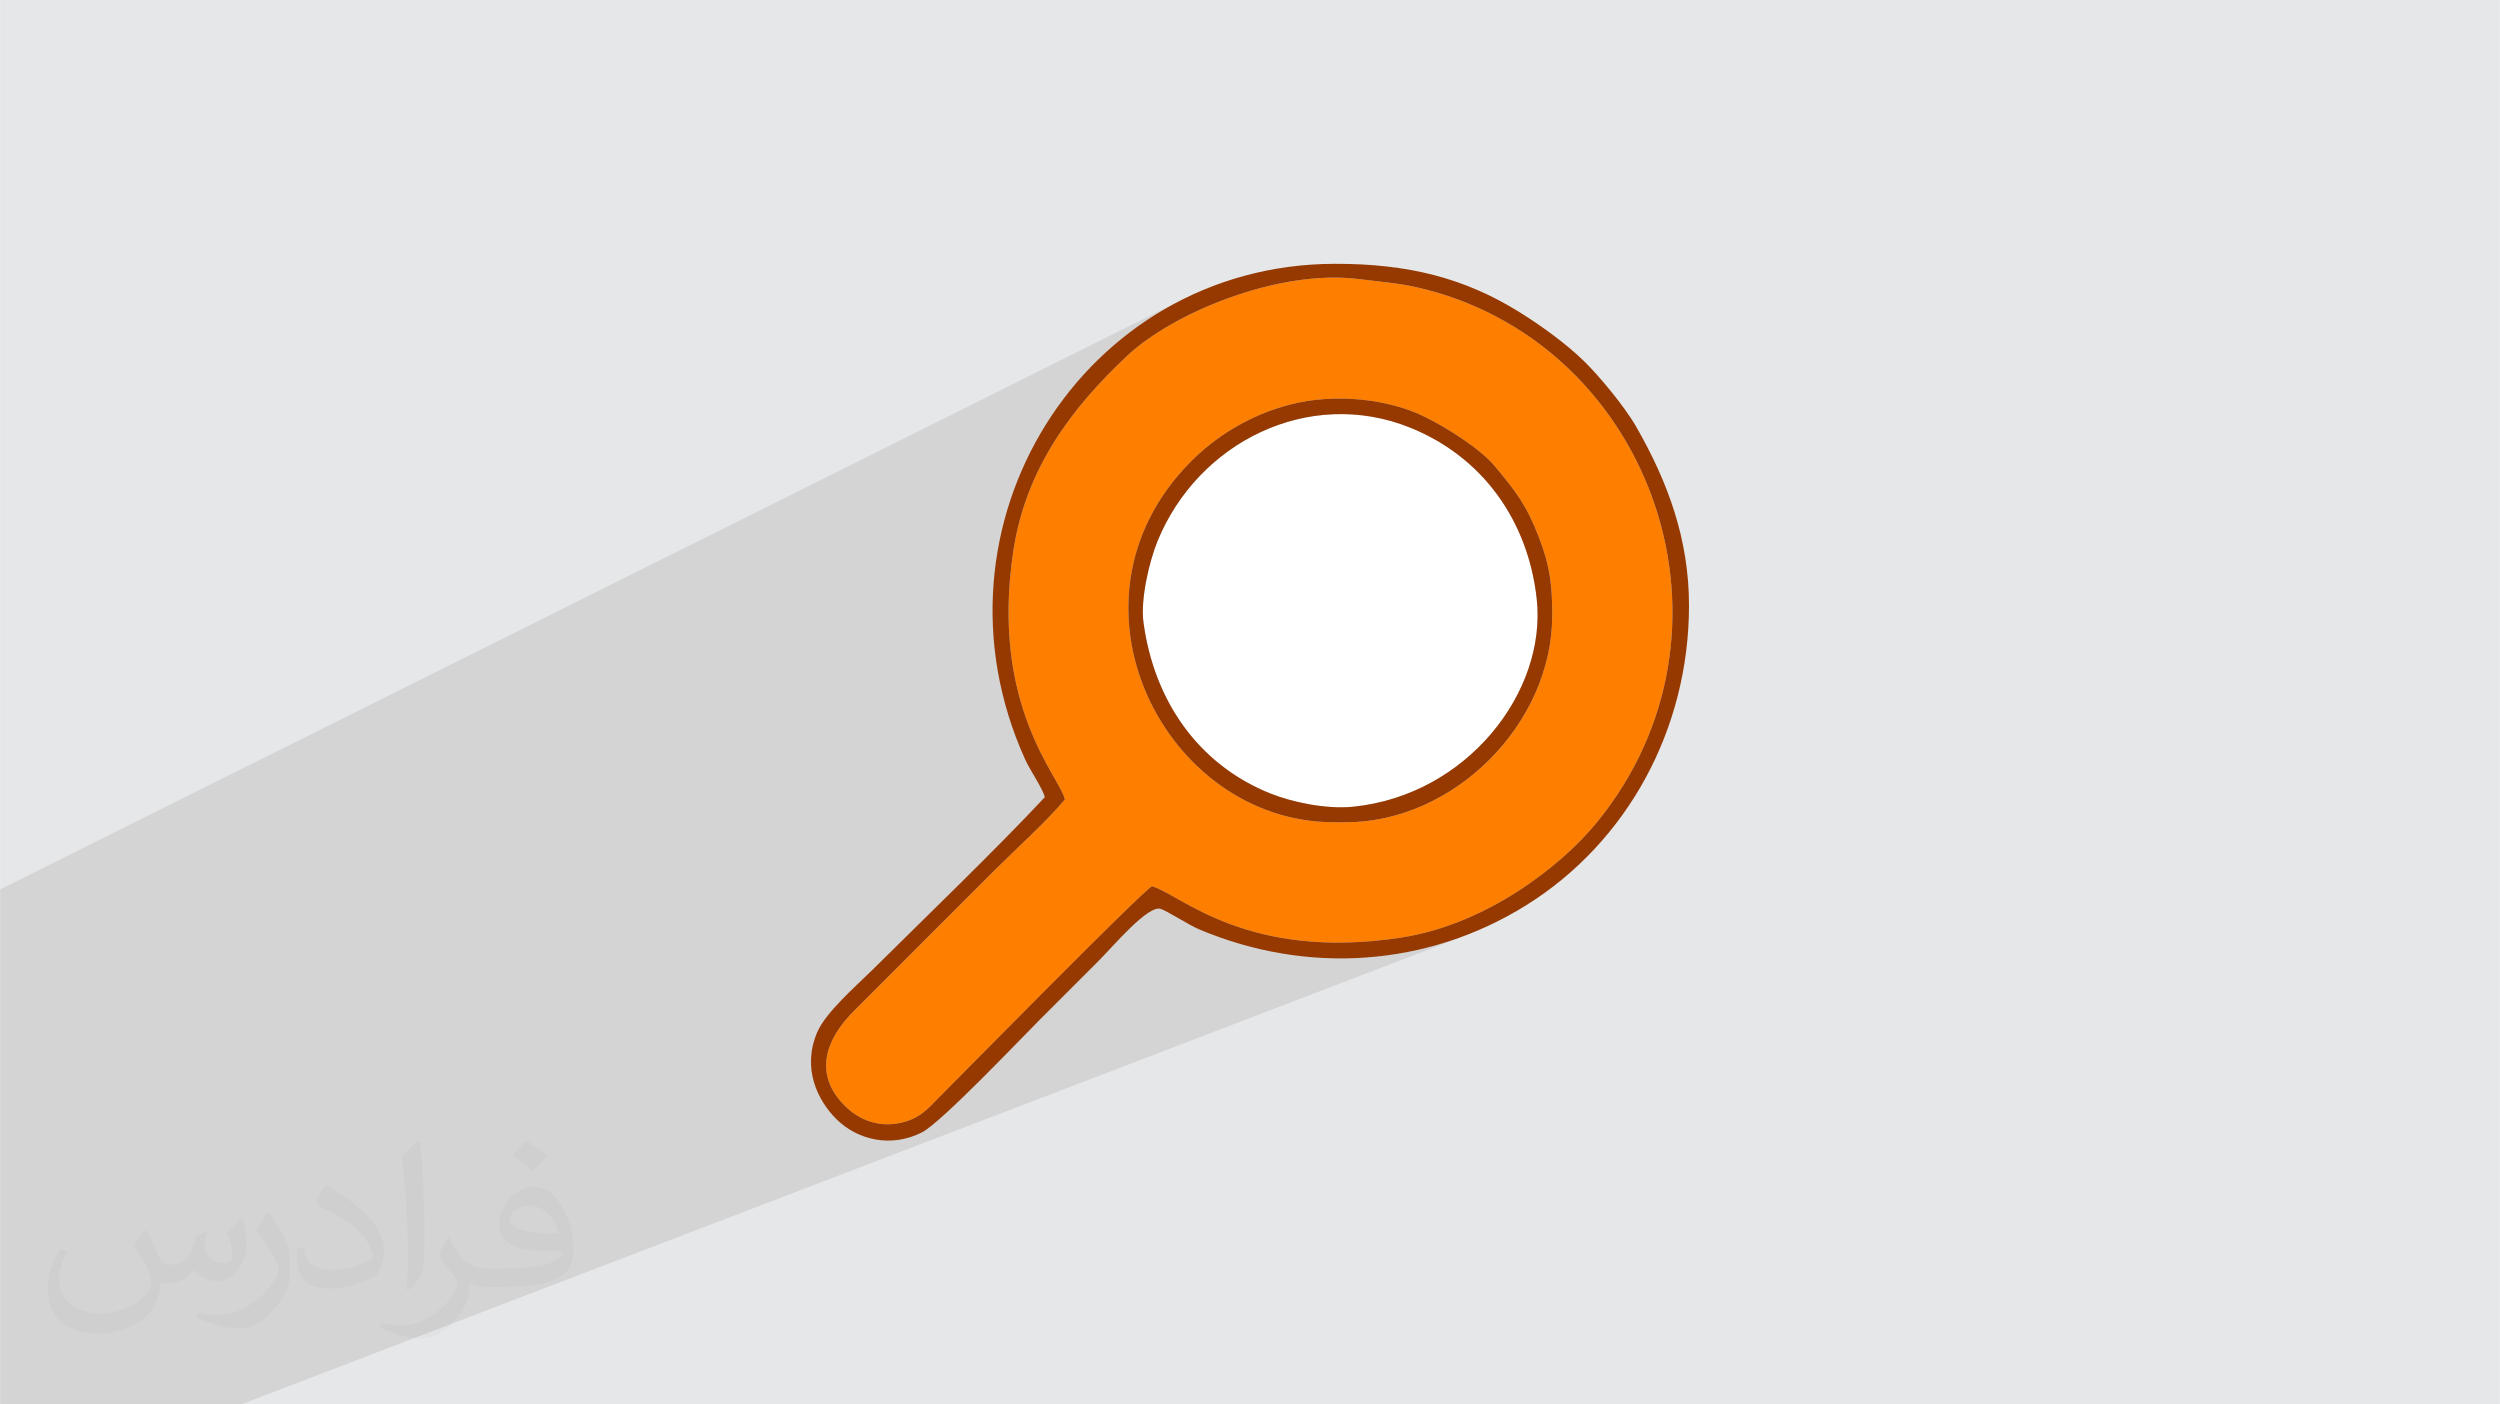 <?xml version="1.0" encoding="UTF-8"?>
<!DOCTYPE svg PUBLIC "-//W3C//DTD SVG 1.1//EN" "http://www.w3.org/Graphics/SVG/1.1/DTD/svg11.dtd">
<!-- Creator: CorelDRAW -->
<svg xmlns="http://www.w3.org/2000/svg" xml:space="preserve" width="3.708in" height="2.083in" version="1.1" style="shape-rendering:geometricPrecision; text-rendering:geometricPrecision; image-rendering:optimizeQuality; fill-rule:evenodd; clip-rule:evenodd"
viewBox="0 0 3702.73 2080.18"
 xmlns:xlink="http://www.w3.org/1999/xlink"
 xmlns:xodm="http://www.corel.com/coreldraw/odm/2003">
 <defs>
  <style type="text/css">
   <![CDATA[
    .fil5 {fill:#963901}
    .fil0 {fill:#E6E7E8}
    .fil3 {fill:#FE7F00}
    .fil4 {fill:white}
    .fil2 {fill:#373435;fill-opacity:0.031}
    .fil1 {fill:#373435;fill-opacity:0.102}
   ]]>
  </style>
 </defs>
 <g id="Layer_x0020_1">
  <polygon class="fil0" points="-0,0 3702.73,0 3702.73,2080.18 -0,2080.18 "/>
  <polygon class="fil1" points="-0,1501.03 -0,1506.11 -0,1512.64 -0,1518.41 -0,1522.34 -0,1525.66 -0,1531.76 -0,1595.43 -0,1686.55 -0,1789.45 -0,1847.12 -0,1860.73 -0,1911.21 -0,1957.77 -0,1962.32 -0,1972.57 -0,1991.12 -0,2010.32 -0,2011.41 -0,2014.64 -0,2022.61 -0,2040.88 -0,2043.08 -0,2080.18 15.9,2080.18 130.99,2080.18 163.87,2080.18 221.44,2080.18 255.67,2080.18 261.12,2080.18 266.62,2080.18 286.18,2080.18 305.98,2080.18 319.96,2080.18 357.07,2080.18 2175.37,1383.72 2160.6,1389.28 2145.71,1394.37 2130.71,1399 2115.6,1403.15 2100.41,1406.84 2085.13,1410.06 2069.77,1412.81 2054.35,1415.09 2038.87,1416.91 2023.34,1418.26 2023.22,1418.27 2154.66,1367.61 2165.46,1363.37 2176.13,1358.87 2186.66,1354.12 2197.04,1349.14 2207.24,1343.95 2217.29,1338.55 2227.16,1332.97 2236.83,1327.22 2246.32,1321.31 2255.6,1315.26 2264.67,1309.1 2273.53,1302.82 2282.16,1296.45 2290.54,1290 2298.69,1283.49 2306.59,1276.93 2314.23,1270.34 2321.6,1263.73 2328.69,1257.12 2335.5,1250.52 2342.02,1243.96 2348.24,1237.44 2354.14,1230.98 2359.73,1224.59 2365,1218.3 2385.55,1191.4 2403.94,1163.8 2420.17,1135.57 2434.29,1106.8 2446.34,1077.57 2456.35,1047.98 2464.36,1018.11 2470.39,988.04 2474.49,957.85 2476.68,927.64 2477.01,897.49 2475.5,867.48 2472.2,837.7 2467.13,808.24 2460.34,779.18 2451.85,750.61 2441.7,722.61 2429.92,695.26 2416.55,668.66 2401.63,642.88 2385.18,618.02 2367.25,594.16 2347.87,571.39 2327.07,549.78 2304.88,529.43 2281.35,510.42 2256.5,492.84 2230.37,476.77 2203,462.3 2174.41,449.51 2144.65,438.49 2113.75,429.32 2106.69,427.54 2100.01,425.95 2093.65,424.56 2087.54,423.32 2081.64,422.23 2075.87,421.25 2070.2,420.38 2064.54,419.58 2058.86,418.84 2053.08,418.13 2047.16,417.44 2041.02,416.75 2034.63,416.02 2027.91,415.25 2020.81,414.4 2013.27,413.46 2001.88,412.27 1990.3,411.52 1978.56,411.23 1966.67,411.36 1954.67,411.91 1942.57,412.86 1930.4,414.19 1918.18,415.88 1905.94,417.93 1893.69,420.32 1881.46,423.03 1869.28,426.04 1857.16,429.34 1845.12,432.92 1833.2,436.76 1821.42,440.84 1809.79,445.15 1798.34,449.67 1787.1,454.39 1776.07,459.29 1765.31,464.36 1625.33,533.79 1626.66,532.41 1649.51,511.5 1673.65,491.98 1699.04,473.94 1725.63,457.45 1753.37,442.58 -0,1317.4 -0,1339.99 -0,1352.28 -0,1368.41 "/>
  <path class="fil2" d="M215.96 1821.93c7.07,10.71 11.65,21.01 16.13,32.45 3.33,6.66 5.09,18.93 20.7,18.93 4.57,0 11.13,-1.35 16.95,-4.57 6.55,-3.44 11.54,-8.64 14.15,-16.53l6.24 -21.01 15.19 -7.49 1.04 1.04c-2.08,7.91 -2.59,15.5 -2.59,21.43 0,17.57 15.19,24.23 27.25,24.23 7.07,0 13.42,-3.44 13.42,-9.89 0,-8.32 -3.53,-22.47 -8.12,-35.16 7.07,-7.07 14.15,-14.15 22.26,-19.87l1.25 0.63c3.53,14.98 5.51,29.75 5.51,39.63 0,9.67 -4.27,20.39 -7.8,27.36 -7.28,13.73 -20.18,24.65 -35.78,24.65 -11.85,0 -25.06,-5.93 -34.12,-16.95l-0.52 0c-8.53,10.61 -21.74,20.18 -42.86,20.18l-6.55 0c-1.04,13.94 -4.05,23.81 -8.64,32.66 -12.58,24.54 -49.92,41.92 -85.08,41.92 -48.89,0 -73.43,-28.19 -73.43,-65.73 0,-23.19 7.59,-44.72 19.24,-60.01l9.56 3.95c-7.28,13.94 -12.17,27.04 -12.17,39.94 0,35.16 28.61,51.9 61.58,51.9 30.58,0 68.44,-19.45 75.31,-42.02 -2.59,-24.65 -11.85,-36.19 -26,-58.66 4.27,-7.49 9.78,-14.98 16.64,-22.98l1.25 0 0 0 0 0 -0.01 -0.04zm563.83 -132.3c10.3,6.45 20.39,14.04 30.27,22.78 -5.51,7.8 -12.38,14.88 -20.91,21.12 -9.89,-8.01 -19.76,-14.88 -29.86,-22.16 6.86,-7.7 13.63,-15.08 20.49,-21.74l0 0 0 0 0 0 0 0 0 0 0.01 0zm5.3 96.11c-16.64,0 -30.27,10.92 -30.27,19.03 0,17.38 33.28,22.78 73.12,22.56 -4.99,-20.39 -22.47,-41.61 -42.86,-41.61l0 0.01zm-37.35 92.99c21.64,0 40.57,-0.63 55.02,-4.27 16.13,-4.05 29.75,-12.17 29.75,-17.78 0,-1.46 0,-3.22 -0.52,-4.68 -9.05,0.83 -19.45,0.83 -28.5,0.83 -29.33,0 -51.79,-6.66 -60.64,-23.09 -2.19,-4.57 -3.74,-9.67 -3.74,-15.5 0,-15.92 6.86,-31.41 18.93,-42.13 10.08,-8.84 21.22,-14.35 32.55,-14.35 20.49,0 36.81,16.44 48.26,42.34 6.24,14.15 10.5,30.47 10.5,51.07 0,13.73 -3.74,25.27 -12.27,33.8 -15.92,15.4 -45.24,21.22 -90.17,21.22l-20.39 0 0 0 -5.3 0c-11.13,0 -19.14,-1.98 -25.48,-6.86l-1.04 0c0.31,2.59 0.52,5.09 0.52,7.49 0,10.08 -3.33,22.98 -10.08,33.28 -19.97,29.64 -41.61,42.53 -60.33,42.53 -18.93,0 -42.13,-7.28 -63.03,-16.75l3.74 -7.28c6.76,2.81 16.13,4.68 29.02,4.68 33.8,0 78.21,-32.45 83.72,-64.17 -1.25,-2.59 -3.53,-6.03 -6.76,-9.67 -9.89,-11.75 -16.13,-21.53 -21.95,-31.82 4.99,-9.89 9.56,-17.78 13.83,-24.96l1.77 -0.21c14.46,29.44 27.56,46.28 56.78,46.28l4.57 0 0 0 21.22 0 0 0 0 0 0 0 0 0 0 0 0.04 0zm-146.45 31.1c2.5,-13.52 2.7,-28.7 2.7,-42.86l0 -21.01c0,-39.21 -4.99,-96.2 -9.05,-133.34 7.07,-7.59 16.95,-16.53 24.75,-22.56l2.29 0.63c5.3,46.7 6.55,100.79 6.55,150.81 0,13.11 -0.52,25.9 -1.77,35.26 -0.73,11.85 -7.59,20.8 -22.26,34.53l-3.22 -1.46zm-150.71 -61.89c0.73,18.41 9.78,32.87 41.4,32.87 19.66,0 36.3,-5.09 54.71,-13.83 3.33,-1.46 5.09,-3.44 5.09,-5.09 0,-11.54 -8.84,-26.83 -23.71,-40.77 -14.46,-13.11 -33.6,-24.65 -51.48,-32.35 -6.14,-2.59 -8.12,-5.3 -8.12,-7.91 0,-5.3 7.07,-16.44 12.9,-24.44l1.98 -0.21c20.49,10.71 43.38,26.63 60.33,44.3 15.4,16.33 24.96,32.87 24.96,50.86 0,13.31 -4.05,25.79 -10.61,37.44 -22.47,11.33 -46.39,19.97 -70.1,19.97 -28.81,0 -48.47,-13.52 -48.47,-45.24 0,-3.44 0,-8.73 1.25,-15.61l9.89 0 0 0 0 0 0 0 0 0 0 0 -0.01 0zm-52.11 -52.32l17.89 28.92c6.55,10.71 12.69,22.37 12.69,40.77l0 23.5c0,19.03 -12.17,39.42 -31.82,59.6 -15.4,13.63 -29.02,19.45 -41.61,19.45 -18.72,0 -40.15,-5.82 -64.9,-16.44l2.81 -7.28c7.8,2.08 16.84,3.84 27.98,3.84 35.58,-0.21 71.97,-26.21 88.61,-57.93 1.98,-3.64 2.7,-7.07 2.7,-9.47 0,-3.64 -1.98,-7.7 -3.53,-11.33 -9.05,-17.05 -19.14,-32.66 -30.27,-47.12 5.82,-9.16 11.65,-17.99 17.99,-26.73l1.46 0.21 0 0 0 0 0 0 0 0 0 0 -0.01 0z"/>
  <g id="_1268338168896">
   <path class="fil3" d="M1975.47 1217.92c-249.87,0 -417.27,-326.21 -212.5,-533.44 36.93,-37.37 87.18,-69.55 147.83,-85.25 66.54,-17.23 145.82,-8.46 200.02,18.45 32.8,16.28 81.83,47.18 103.19,72.92 31.16,37.54 46.76,56.74 65.87,106.87 15.6,40.91 19.17,68.72 19.17,113.87 0,160.9 -145.63,306.58 -305.62,306.58l-17.96 0zm-398.27 -33.69c-28.64,34.03 -71.24,72.02 -103.93,104.64 -35.65,35.58 -68.54,68.53 -104.15,104.12 -35.57,35.55 -68.38,68.74 -104.11,104.15 -41.42,41.04 -61.82,93.5 -13.17,141.43 15.96,15.72 42.37,30.96 76.14,25.7 33.94,-5.3 47.33,-23.28 64.07,-40.07 37.45,-37.57 297.02,-301.48 314.11,-311.47 42.2,11.81 140.41,111.29 369.7,75.93 123.44,-19.04 234.74,-103.76 289.14,-170.35 231.02,-282.8 84.33,-701.39 -251.25,-788.98 -38.73,-10.11 -59,-10.58 -100.47,-15.86 -120.47,-15.32 -276.66,50.58 -343.47,113.21 -82.03,76.89 -150.76,167.03 -169.18,290.55 -34.2,229.23 69.52,333.73 76.57,367.01z"/>
   <path class="fil4" d="M1693.61 922.1c15.59,115.42 80.71,209.67 186.64,252.69 32.47,13.19 83.5,24.21 124.1,20.08 168.45,-17.13 286.8,-169.99 271.71,-307.67 -12.66,-115.55 -79.91,-210.65 -187.9,-253.95 -149.94,-60.11 -313.86,21.72 -373.75,168.21 -11.57,28.28 -25.63,84.91 -20.81,120.63z"/>
   <path class="fil5" d="M1577.19 1184.23c-7.05,-33.28 -110.77,-137.78 -76.57,-367.01 18.42,-123.53 87.15,-213.66 169.18,-290.55 66.81,-62.62 223,-128.53 343.47,-113.21 41.48,5.28 61.75,5.75 100.47,15.86 335.58,87.59 482.27,506.18 251.25,788.98 -54.4,66.6 -165.7,151.31 -289.14,170.35 -229.29,35.36 -327.5,-64.12 -369.7,-75.93 -17.09,9.98 -276.66,273.9 -314.11,311.47 -16.75,16.8 -30.14,34.77 -64.07,40.07 -33.76,5.27 -60.18,-9.98 -76.14,-25.7 -48.65,-47.93 -28.26,-100.38 13.17,-141.43 35.73,-35.41 68.54,-68.59 104.11,-104.15 35.61,-35.59 68.49,-68.54 104.15,-104.12 32.69,-32.62 75.28,-70.61 103.93,-104.64zm-29.67 -3.59c-67.04,72.18 -180.92,182.11 -256.17,256.65 -23.19,22.97 -68.11,61.81 -80.88,91.37 -23.02,53.32 0.12,101.39 28.88,129.55 31.31,30.66 81.13,42.16 126.38,18.87 28.75,-14.8 145.22,-137.73 176.24,-168.68 29.05,-28.98 55.33,-55.35 84.39,-84.38 22.69,-22.67 73.68,-83.65 92.6,-77.85 9.23,2.83 42.22,24.11 56.94,30.32 159.93,67.56 338.24,55.84 485.05,-35.95 148.94,-93.11 240.64,-259.9 240.68,-443.68 0.02,-98.13 -31.32,-183 -78.09,-264.56 -18.31,-31.92 -56.08,-76.37 -76.32,-96.3 -25.69,-25.29 -62.55,-52.55 -97.76,-74.32 -79.91,-49.41 -162.99,-71.4 -273.99,-70.92 -370.79,1.62 -613.42,387.82 -457.37,733.6 7.59,16.82 25.72,42.61 29.42,56.28z"/>
   <path class="fil5" d="M1693.61 922.1c-4.82,-35.72 9.24,-92.35 20.81,-120.63 59.89,-146.49 223.81,-228.32 373.75,-168.21 107.99,43.29 175.24,138.39 187.9,253.95 15.09,137.69 -103.26,290.54 -271.71,307.67 -40.6,4.13 -91.63,-6.9 -124.1,-20.08 -105.93,-43.03 -171.06,-137.27 -186.64,-252.69zm281.86 295.81l17.96 0c159.99,0 305.62,-145.68 305.62,-306.58 0,-45.16 -3.57,-72.96 -19.17,-113.87 -19.11,-50.13 -34.72,-69.33 -65.87,-106.87 -21.36,-25.74 -70.39,-56.64 -103.19,-72.92 -54.21,-26.91 -133.48,-35.67 -200.02,-18.45 -60.64,15.7 -110.9,47.88 -147.83,85.25 -204.77,207.23 -37.36,533.44 212.5,533.44z"/>
  </g>
 </g>
</svg>
